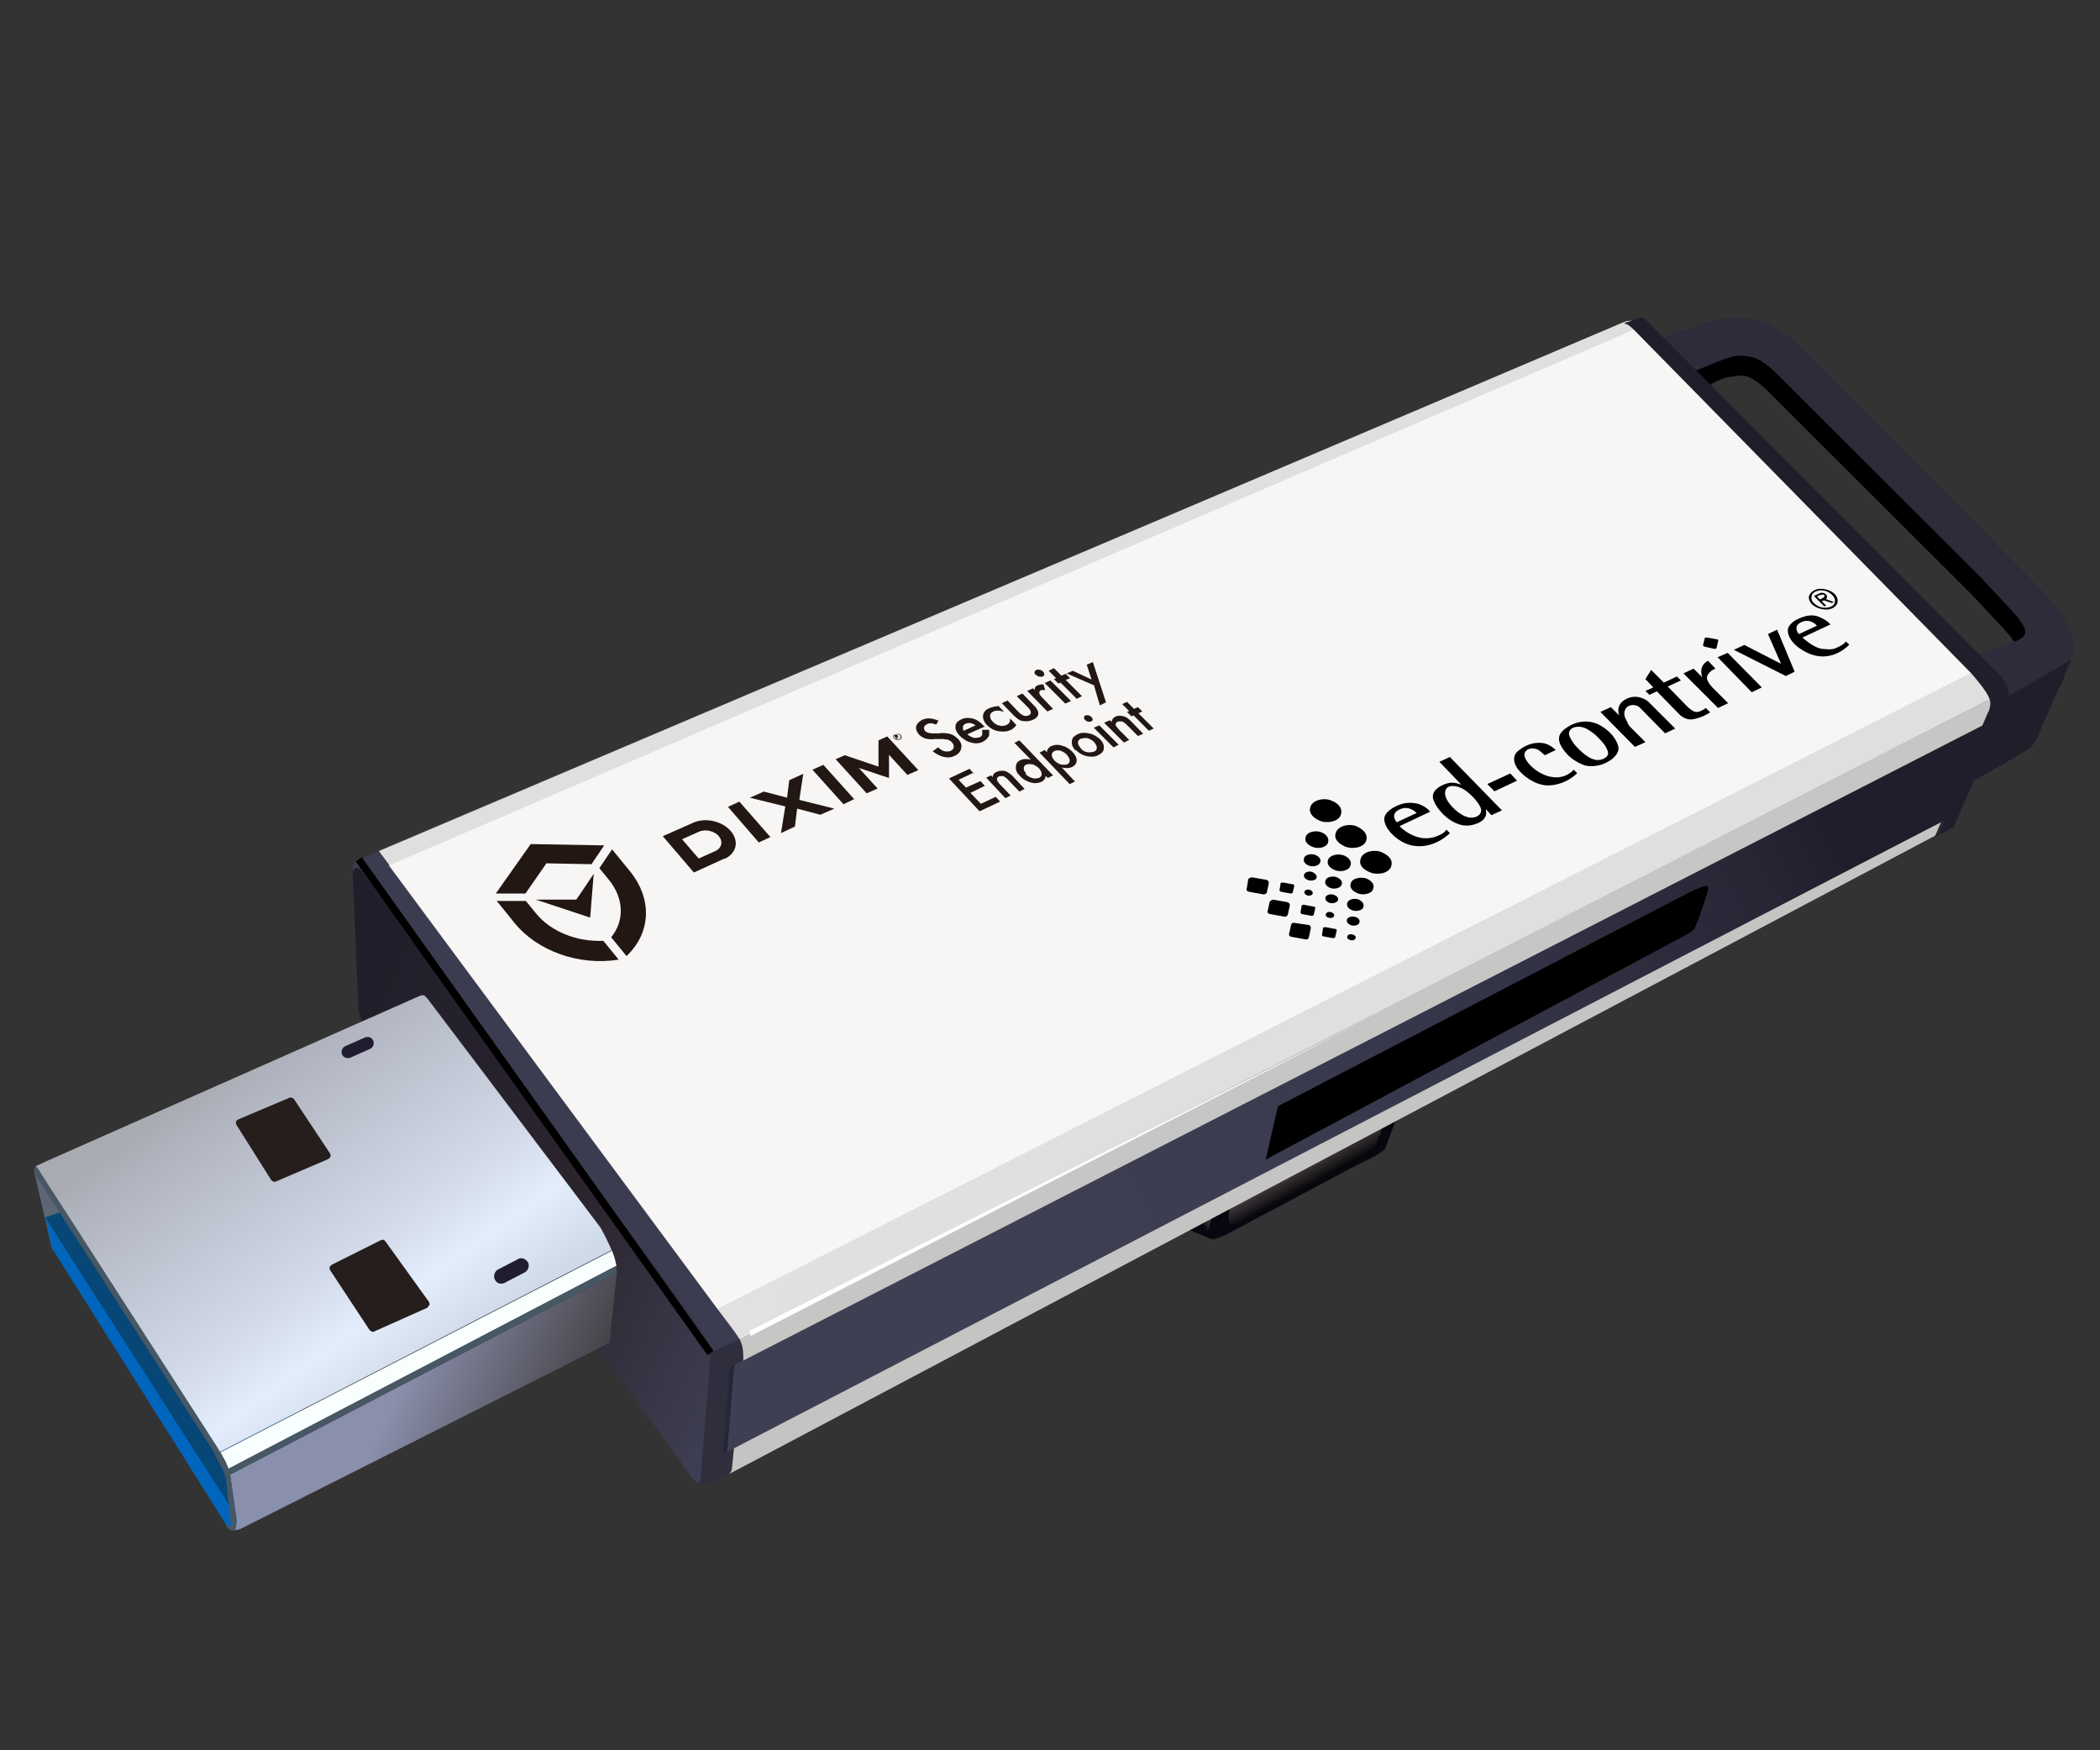 <?xml version="1.0" encoding="UTF-8"?>
<svg id="_レイヤー_1" data-name="レイヤー_1" xmlns="http://www.w3.org/2000/svg" version="1.1" xmlns:xlink="http://www.w3.org/1999/xlink" viewBox="0 0 480 400">
  <rect x="0" y="0" width="480" height="400" fill="#333333" stroke="none"/>
  <!-- Generator: Adobe Illustrator 29.5.1, SVG Export Plug-In . SVG Version: 2.1.0 Build 141)  -->
  <defs>
    <style>
      .st0 {
        fill: #80ffce;
      }

      .st0, .st1 {
        opacity: .5;
      }

      .st0, .st1, .st2, .st3, .st4, .st5, .st6, .st7 {
        isolation: isolate;
      }

      .st8 {
        fill: #f7f6f5;
      }

      .st1, .st9 {
        fill: #ffe1ab;
      }

      .st2 {
        fill: url(#_名称未設定グラデーション_4);
      }

      .st2, .st7 {
        opacity: .2;
      }

      .st10 {
        fill: #1f1e2b;
      }

      .st11 {
        fill: #2f526c;
      }

      .st12 {
        fill: #a5efd3;
      }

      .st13 {
        fill: url(#_名称未設定グラデーション_5);
      }

      .st3 {
        fill: #4f4f4f;
      }

      .st3, .st6 {
        opacity: .3;
      }

      .st4 {
        fill: #f5feff;
      }

      .st4, .st5 {
        opacity: .3;
      }

      .st14 {
        fill: #eff4f4;
      }

      .st15 {
        fill: url(#_名称未設定グラデーション_6);
      }

      .st16 {
        stroke: #000;
        stroke-miterlimit: 10;
        stroke-width: 1.7px;
      }

      .st16, .st17 {
        fill: #fff;
      }

      .st18 {
        fill: #475763;
      }

      .st19 {
        fill: #d3f4e8;
      }

      .st20 {
        fill: #cff6ff;
      }

      .st21 {
        fill: url(#_名称未設定グラデーション_2);
      }

      .st22 {
        fill: #1f1d2f;
      }

      .st23 {
        fill: #f9ffff;
      }

      .st24 {
        fill: none;
      }

      .st25 {
        fill: #5e6675;
      }

      .st26 {
        fill: #e3fff0;
      }

      .st27 {
        fill: #e2e2e2;
      }

      .st28 {
        fill: #262638;
      }

      .st29 {
        fill: #a7e1ea;
      }

      .st30 {
        fill: #08060f;
      }

      .st31 {
        fill: url(#_名称未設定グラデーション);
      }

      .st32 {
        fill: #34d6b7;
      }

      .st33 {
        fill: #bcf1f7;
      }

      .st34 {
        fill: #f8fffb;
      }

      .st35 {
        fill: #ebfff8;
      }

      .st36 {
        fill: #064777;
      }

      .st37 {
        fill: url(#_名称未設定グラデーション_8);
      }

      .st38 {
        fill: #95efc6;
      }

      .st39 {
        fill: url(#_名称未設定グラデーション_3);
      }

      .st40 {
        fill: #d3e8f2;
      }

      .st41 {
        fill: #3b3c4f;
      }

      .st42 {
        fill: #ffc550;
      }

      .st43 {
        fill: #96daed;
      }

      .st44 {
        fill: #32d898;
      }

      .st45 {
        fill: #251e1c;
      }

      .st46 {
        fill: #6bdda6;
      }

      .st47 {
        display: none;
      }

      .st5 {
        fill: #375e82;
      }

      .st48 {
        fill: #345184;
      }

      .st6 {
        fill: #545454;
      }

      .st49 {
        fill: url(#_名称未設定グラデーション_7);
      }

      .st50 {
        fill: #0066bd;
      }

      .st51 {
        fill: #9b4a63;
      }

      .st52 {
        opacity: .7;
      }

      .st53 {
        fill: #c1d6cf;
      }

      .st7 {
        fill: #848484;
      }

      .st54 {
        fill: #2c2c3a;
      }

      .st55 {
        fill: #34ced6;
      }

      .st56 {
        fill: #2e2e3d;
      }

      .st57 {
        fill: #221713;
      }
    </style>
    <linearGradient id="_名称未設定グラデーション" data-name="名称未設定グラデーション" x1="396.8" y1="631.7" x2="404.6" y2="637.7" gradientTransform="translate(183.9 -475.3) rotate(23.5)" gradientUnits="userSpaceOnUse">
      <stop offset="0" stop-color="#4f484f"/>
      <stop offset=".3" stop-color="#4c454c"/>
      <stop offset=".5" stop-color="#423c42"/>
      <stop offset=".6" stop-color="#322d32"/>
      <stop offset=".8" stop-color="#1a181a"/>
      <stop offset="1" stop-color="#000"/>
    </linearGradient>
    <linearGradient id="_名称未設定グラデーション_2" data-name="名称未設定グラデーション 2" x1="382.5" y1="649.9" x2="379.8" y2="653.9" gradientTransform="translate(183.9 -475.3) rotate(23.5)" gradientUnits="userSpaceOnUse">
      <stop offset="0" stop-color="#4f484f"/>
      <stop offset=".2" stop-color="#4a434a"/>
      <stop offset=".4" stop-color="#3c363c"/>
      <stop offset=".7" stop-color="#242024"/>
      <stop offset=".9" stop-color="#020202"/>
      <stop offset="1" stop-color="#000"/>
    </linearGradient>
    <linearGradient id="_名称未設定グラデーション_3" data-name="名称未設定グラデーション 3" x1="378.4" y1="648.9" x2="405" y2="616.3" gradientTransform="translate(183.9 -475.3) rotate(23.5)" gradientUnits="userSpaceOnUse">
      <stop offset="0" stop-color="#566571"/>
      <stop offset="1" stop-color="#000"/>
    </linearGradient>
    <linearGradient id="_名称未設定グラデーション_4" data-name="名称未設定グラデーション 4" x1="289.4" y1="596.2" x2="503.3" y2="596.2" gradientTransform="translate(183.9 -475.3) rotate(23.5)" gradientUnits="userSpaceOnUse">
      <stop offset="0" stop-color="#8c8c8c"/>
      <stop offset="0" stop-color="#8b8b8b"/>
      <stop offset=".3" stop-color="#848484"/>
      <stop offset="1" stop-color="#828282"/>
    </linearGradient>
    <linearGradient id="_名称未設定グラデーション_5" data-name="名称未設定グラデーション 5" x1="174.4" y1="707.3" x2="302.8" y2="707.3" gradientTransform="translate(183.9 -475.3) rotate(23.5)" gradientUnits="userSpaceOnUse">
      <stop offset="0" stop-color="#1f1e2b"/>
      <stop offset=".6" stop-color="#2b242d"/>
      <stop offset="1" stop-color="#3f3f54"/>
    </linearGradient>
    <linearGradient id="_名称未設定グラデーション_6" data-name="名称未設定グラデーション 6" x1="347.7" y1="680.5" x2="484.5" y2="519.1" gradientTransform="translate(183.9 -475.3) rotate(23.5)" gradientUnits="userSpaceOnUse">
      <stop offset="0" stop-color="#3f3f54"/>
      <stop offset=".3" stop-color="#3c3c51"/>
      <stop offset=".6" stop-color="#343447"/>
      <stop offset=".9" stop-color="#272635"/>
      <stop offset="1" stop-color="#1f1e2b"/>
    </linearGradient>
    <linearGradient id="_名称未設定グラデーション_7" data-name="名称未設定グラデーション 7" x1="203.8" y1="764.1" x2="271.3" y2="764.1" gradientTransform="translate(183.9 -475.3) rotate(23.5)" gradientUnits="userSpaceOnUse">
      <stop offset="0" stop-color="#8a8fab"/>
      <stop offset=".4" stop-color="#8a8fab"/>
      <stop offset="1" stop-color="#454247"/>
    </linearGradient>
    <linearGradient id="_名称未設定グラデーション_8" data-name="名称未設定グラデーション 8" x1="164.5" y1="713.9" x2="235.4" y2="756.2" gradientTransform="translate(183.9 -475.3) rotate(23.5)" gradientUnits="userSpaceOnUse">
      <stop offset="0" stop-color="#a8abb1"/>
      <stop offset=".1" stop-color="#b0b4bf"/>
      <stop offset=".6" stop-color="#d1d8e7"/>
      <stop offset=".8" stop-color="#e3edfc"/>
      <stop offset="1" stop-color="#cfdae9"/>
    </linearGradient>
  </defs>
  <g class="st47">
    <g>
      <path class="st32" d="M56.2,241c0,2.1-1.7,4-4,4s-4-1.7-4-4,1.7-4,4-4,4,1.7,4,4Z"/>
      <path class="st42" d="M31.3,239.9c-5.6,0-10.2-4.6-10.2-10s4.6-10,10.2-10,10,4.6,10,10c.2,5.6-4.5,10-10,10ZM31.3,225.1c-2.7,0-4.8,2.1-4.8,4.8s2.1,4.8,4.8,4.8,4.8-2.1,4.8-4.8-2.1-4.8-4.8-4.8Z"/>
      <path class="st32" d="M321.2,42.8h-3.5v3.5c0,1.5-1.2,2.7-2.7,2.7s-2.7-1.2-2.7-2.7v-3.5h-3.5c-1.5,0-2.7-1.2-2.7-2.7s1.2-2.7,2.7-2.7h3.5v-3.4c0-1.5,1.2-2.7,2.7-2.7s2.7,1.2,2.7,2.7v3.5h3.5c1.5,0,2.7,1.2,2.7,2.7.2,1.2-1.2,2.6-2.7,2.6Z"/>
      <path class="st48" d="M348.4,25.1c0,2.1-1.7,4-4,4s-4-1.7-4-4,1.7-4,4-4,4,1.7,4,4Z"/>
    </g>
    <g>
      <path class="st48" d="M142.7,114.5c-11.9-30.1-5.8-65.6,18.6-89.9,11.7-11.7,26.1-19.2,41.2-22.5l8.8,40.7c-18.8,4-33,20.9-33,41s1,10.7,3.1,15.5l-38.7,15.2Z"/>
      <path class="st17" d="M161.3,142.7l-1.9-1.9,30.3-28.4c7.7,8.2,18.6,13.2,30.7,13.2,23.2,0,41.8-18.8,41.8-41.8s-9.6-30.7-23.4-37.6l18.4-37.4c8.1,3.8,15.5,9.2,22.1,15.9,32.6,32.6,32.6,85.5,0,118.1-32.5,32.5-85.4,32.5-118-.1Z"/>
      <path class="st32" d="M220.4,41.6c-3.1,0-6.1.4-9,1L202.6,1.9c18.2-4,37.6-1.7,54.8,6.7l-18.4,37.4c-5.6-2.7-11.9-4.4-18.6-4.4Z"/>
      <path class="st33" d="M159.4,140.8c-7.3-7.9-12.8-16.7-16.7-26.1l38.7-15.3c1.9,5,4.8,9.4,8.2,13l-30.2,28.4Z"/>
    </g>
    <g>
      <g>
        <path class="st55" d="M410.8,65v279.8c0,4.8-3.8,8.6-8.6,8.6h-179c-4.8,0-8.6-3.8-8.6-8.6V65c0-4.8,3.8-8.6,8.6-8.6h178.9c4.8,0,8.7,3.8,8.7,8.6Z"/>
        <path class="st27" d="M195,361.3h235.5c2.1,0,4-1.7,4-4h0c0-2.1-1.7-4-4-4h-235.5c-2.1,0-4,1.7-4,4h0c0,2.2,1.7,4,4,4Z"/>
        <path class="st55" d="M410.8,65v20.9h-196v-20.9c0-4.8,3.8-8.6,8.6-8.6h178.9c4.6,0,8.5,3.8,8.5,8.6Z"/>
        <path class="st26" d="M312.8,345.9h0c-4.4,0-8.1-3.6-8.1-8.1h0c0-4.4,3.6-8.1,8.1-8.1h0c4.4,0,8.1,3.6,8.1,8.1h0c-.1,4.5-3.7,8.1-8.1,8.1Z"/>
        <path class="st26" d="M237.4,74.2h0c-1.7,0-3.3-1.5-3.3-3.3h0c0-1.7,1.5-3.3,3.3-3.3h0c1.7,0,3.3,1.5,3.3,3.3h0c0,1.8-1.6,3.3-3.3,3.3Z"/>
        <path class="st26" d="M247.8,74.2h0c-1.7,0-3.3-1.5-3.3-3.3h0c0-1.7,1.5-3.3,3.3-3.3h0c1.7,0,3.3,1.5,3.3,3.3h0c-.1,1.8-1.6,3.3-3.3,3.3Z"/>
        <rect class="st20" x="217.9" y="85.9" width="189.8" height="235.5"/>
      </g>
      <g>
        <g>
          <rect class="st29" x="188.9" y="136.9" width="62.9" height="27.8"/>
          <rect class="st29" x="227.3" y="207.9" width="62.9" height="27.8"/>
          <rect class="st29" x="208.1" y="172.4" width="62.9" height="27.8"/>
        </g>
        <g>
          <rect class="st35" x="227.3" y="95.7" width="169.5" height="31.6"/>
          <rect class="st40" x="369.2" y="100.3" width="22.6" height="22.6"/>
          <rect class="st12" x="238.2" y="101.6" width="48.7" height="4.4"/>
          <rect class="st12" x="238.2" y="109.3" width="48.7" height="4.4"/>
          <rect class="st12" x="238.2" y="117.2" width="32.8" height="4.4"/>
        </g>
        <g>
          <rect class="st0" x="290.2" y="231.3" width="138.6" height="65"/>
          <rect class="st26" x="304" y="253.7" width="54.5" height="5.6"/>
          <rect class="st26" x="304" y="263.5" width="41.4" height="5.6"/>
          <rect class="st26" x="304" y="273.3" width="28" height="5.6"/>
          <rect class="st26" x="335.4" y="273.3" width="16.7" height="5.6"/>
          <rect class="st26" x="304" y="283" width="37.8" height="5.6"/>
        </g>
        <g>
          <rect class="st38" x="227.3" y="246.2" width="50" height="50"/>
          <g>
            <circle class="st46" cx="252.4" cy="271.3" r="15.7"/>
            <path class="st14" d="M264.3,271.3c0,4-1.9,7.5-4.8,9.6-1,.6-1.9,1.2-2.9,1.5-.4.2-1,.4-1.3.4s-.6.2-1,.2c-.6.2-1.2.2-1.9.2-1.2,0-2.5-.2-3.5-.6-4.8-1.5-8.4-5.9-8.4-11.3s.4-3.6,1.2-5.2c1-1.9,2.3-3.6,4-4.8.4-.2.8-.6,1.3-.8,1-.6,1.9-.8,3.1-1,.8-.2,1.5-.2,2.1-.2,5,0,9.4,3.1,11.1,7.7.6,1.5,1,2.8,1,4.3Z"/>
            <path class="st53" d="M252.4,272.7c-.8,0-1.3-.6-1.3-1.3v-7.7c0-.8.6-1.3,1.3-1.3s1.3.6,1.3,1.3v7.7c0,.7-.6,1.3-1.3,1.3Z"/>
            <path class="st53" d="M252.4,272.7c-.4,0-1-.2-1.2-.6-.4-.6-.2-1.5.4-1.9l4-2.5c.6-.4,1.5-.2,1.9.4.4.6.2,1.5-.4,1.9l-4,2.5c-.3.2-.5.2-.7.2Z"/>
          </g>
        </g>
        <g>
          <rect class="st43" x="297.8" y="136.9" width="98.9" height="98.9"/>
          <path class="st34" d="M347.3,190.8h0c-6.9,0-12.7-5.6-12.7-12.7v-7.5c0-6.9,5.6-12.7,12.7-12.7h0c6.9,0,12.7,5.6,12.7,12.7v7.5c-.1,6.9-5.6,12.7-12.7,12.7Z"/>
          <path class="st34" d="M347.3,184.3c-11.9,0-22.1,6.9-26.8,17.1-2.9,5.9,1.5,12.7,8.1,12.7h37.8c6.5,0,10.7-6.7,8.1-12.7-5-10.2-15.3-17.1-27.2-17.1Z"/>
        </g>
        <rect class="st9" x="227.3" y="299.5" width="169.5" height="8.1"/>
      </g>
      <g>
        <path class="st55" d="M409.4,133.7h0v-29.5h0c2.1,0,3.8,1.7,3.8,3.8v21.9c.1,2-1.7,3.8-3.8,3.8Z"/>
        <path class="st55" d="M409.4,166.4h0v-29.5h0c2.1,0,3.8,1.7,3.8,3.8v22.1c.1,2.1-1.7,3.6-3.8,3.6Z"/>
      </g>
      <g>
        <polygon class="st4" points="327.9 85.9 217.9 196 217.9 136.7 268.7 85.9 327.9 85.9"/>
        <polygon class="st4" points="369.2 85.9 217.9 237.2 217.9 207.7 339.6 85.9 369.2 85.9"/>
      </g>
    </g>
    <path class="st5" d="M257.2,255.4v25.3c0,1.2-.8,1.9-1.7,2.3v70.2h-32.2c-4.8,0-8.6-3.8-8.6-8.6v-141.1h34.7c3.3,0,5.9,2.7,5.9,5.9v43.5c1.1.4,1.9,1.4,1.9,2.5Z"/>
    <g>
      <g>
        <path class="st44" d="M232.6,192v194.2c0,3.3-2.7,5.9-5.9,5.9h-101.8c-3.3,0-5.9-2.7-5.9-5.9v-194.2c0-3.3,2.7-5.9,5.9-5.9h102c3-.1,5.7,2.6,5.7,5.9Z"/>
        <path class="st44" d="M232.6,192v14.4h-113.7v-14.4c0-3.3,2.7-5.9,5.9-5.9h102c3.1-.1,5.8,2.6,5.8,5.9Z"/>
        <path class="st26" d="M175.7,387h0c-3.1,0-5.6-2.5-5.6-5.6h0c0-3.1,2.5-5.6,5.6-5.6h0c3.1,0,5.6,2.5,5.6,5.6h0c-.1,3.1-2.6,5.6-5.6,5.6Z"/>
        <path class="st26" d="M155.2,198.3h0c-1.3,0-2.3-1-2.3-2.3h0c0-1.3,1-2.3,2.3-2.3h0c1.3,0,2.3,1,2.3,2.3h0c0,1.1-1.2,2.3-2.3,2.3Z"/>
        <path class="st26" d="M187.2,196.7h-22.6c-.4,0-.8-.4-.8-.8s.4-.8.8-.8h22.6c.4,0,.8.4.8.8-.1.5-.4.8-.8.8Z"/>
        <rect class="st20" x="121" y="206.3" width="109.5" height="163.6"/>
      </g>
      <g>
        <rect class="st35" x="129.8" y="293.2" width="19.9" height="6.3"/>
        <rect class="st35" x="180.5" y="293.2" width="19.9" height="6.3"/>
        <rect class="st35" x="155.2" y="293.2" width="19.9" height="6.3"/>
      </g>
      <g>
        <g>
          <rect class="st35" x="141.7" y="304.7" width="80.2" height="22.1"/>
          <rect class="st19" x="202.7" y="307.8" width="15.7" height="15.7"/>
          <rect class="st12" x="137.5" y="308.7" width="33.9" height="3.1"/>
          <rect class="st12" x="137.5" y="314.1" width="33.9" height="3.1"/>
          <rect class="st12" x="137.5" y="319.5" width="22.8" height="3.1"/>
        </g>
        <g>
          <rect class="st35" x="129.8" y="332.1" width="58.7" height="27.4"/>
          <rect class="st9" x="137.5" y="336.3" width="29.9" height="3.1"/>
          <rect class="st9" x="137.5" y="341.7" width="22.8" height="3.1"/>
          <rect class="st9" x="137.5" y="347.1" width="15.3" height="3.1"/>
          <rect class="st12" x="154.8" y="347.1" width="9.2" height="3.1"/>
          <rect class="st9" x="137.5" y="352.4" width="20.7" height="3.1"/>
        </g>
        <g>
          <rect class="st1" x="114.3" y="216.5" width="86.3" height="70.4"/>
          <g>
            <circle class="st42" cx="165.1" cy="252" r="22.1"/>
            <path class="st14" d="M182,252c0,5.6-2.7,10.4-6.9,13.4-1.2,1-2.7,1.7-4,2.1-.6.2-1.3.4-1.9.6-.4.2-.8.2-1.3.2-.8.2-1.7.2-2.7.2-1.7,0-3.5-.2-5-.8-6.9-2.1-11.7-8.4-11.7-15.9s.6-5.2,1.7-7.3c1.3-2.7,3.3-5,5.8-6.7.6-.4,1.2-.8,1.7-1.2,1.3-.8,2.9-1.2,4.4-1.5,1-.2,2.1-.2,3.1-.2,7.1,0,13.2,4.4,15.5,10.7.7,2.2,1.3,4.3,1.3,6.4Z"/>
            <path class="st53" d="M165.1,253.9c-1.2,0-1.9-1-1.9-1.9v-10.7c0-1.2,1-1.9,1.9-1.9s1.9,1,1.9,1.9v10.7c0,1.1-.7,1.9-1.9,1.9Z"/>
            <path class="st53" d="M165.1,253.9c-.6,0-1.3-.4-1.7-1-.6-1-.4-2.1.6-2.7l5.6-3.5c1-.6,2.1-.4,2.7.6.6,1,.4,2.1-.6,2.7l-5.6,3.5c-.2.4-.6.4-1,.4Z"/>
          </g>
          <polygon class="st4" points="197.3 206.3 121 282.8 121 241.8 156.3 206.3 197.3 206.3"/>
          <polygon class="st4" points="226.1 206.3 121 311.4 121 290.9 205.4 206.3 226.1 206.3"/>
        </g>
        <g class="st52">
          <rect class="st38" x="194.5" y="332.1" width="42.4" height="42.4"/>
          <path class="st34" d="M215.6,355.3h0c-3.1,0-5.4-2.5-5.4-5.4v-3.3c0-3.1,2.5-5.4,5.4-5.4h0c3.1,0,5.4,2.5,5.4,5.4v3.3c-.1,2.9-2.4,5.4-5.4,5.4Z"/>
          <path class="st34" d="M215.6,352.4c-5.2,0-9.4,3.1-11.5,7.3-1.2,2.5.6,5.4,3.5,5.4h16.1c2.9,0,4.6-2.9,3.5-5.4-2.1-4.2-6.5-7.3-11.6-7.3Z"/>
        </g>
        <rect class="st38" x="208.1" y="216.5" width="12.7" height="83"/>
      </g>
      <path class="st44" d="M231.9,265.6h0v-30.3h0c1.3,0,2.5,1.2,2.5,2.5v25.3c0,1.3-1.2,2.5-2.5,2.5Z"/>
    </g>
    <path class="st5" d="M155.5,186l-10.4,30.7-24,70.4-2.3,6.9v-6.9h-4.6v-70.6h4.6v-24.7c0-3.3,2.7-5.9,5.9-5.9h30.8Z"/>
    <path class="st27" d="M62.2,400h186.6c2.1,0,4-1.7,4-4h0c0-2.1-1.7-4-4-4H62.2c-2.1,0-4,1.7-4,4h0c-.1,2.3,1.7,4,4,4Z"/>
  </g>
  <g id="_レイヤー_8" data-name="レイヤー_8">
    <g>
      <g>
        <path d="M434.9,159.2l19.9-7.1s4.4-1.3,5.4-2c1.3-.9,1.7-2.1-2.1-6.3-1.3-1.4-7.4-7.9-7.4-7.9l-47-46.9s-1.9-1.8-3.7-2.7c-1.8-.9-4.1-.2-4.1-.2-2.8,0-7.2,3.2-7.2,3.2l-7.3-8.2,6.4-3s4.3-1.8,10.4-.9c6,.9,11.1,5.8,11.1,5.8l55.2,55.8s4.6,4.3,6.8,9.4c2.1,5.1-.6,9.5-1.9,10.3-6.1,3.7-16.4,8.7-16.4,8.7l-18.1-8Z"/>
        <path class="st54" d="M436.7,155l19.9-7.1s4.4-1.3,5.4-2c1.3-.9,1.7-2.1-2.1-6.3-1.3-1.4-7.4-7.9-7.4-7.9l-47-46.9s-1.9-1.8-3.7-2.7c-1.8-.9-4.7-.8-4.7-.8-2.8,0-20.4,8.4-20.4,8.4l-5.5-9.5,18.4-6.4s4.3-1.8,10.4-.9c6,.9,11.1,5.8,11.1,5.8l55.2,55.8s4.6,4.3,6.8,9.4c2.1,5.1-.6,9.5-1.9,10.3-6.1,3.7-16.4,8.7-16.4,8.7l-18.1-7.9Z"/>
      </g>
      <g>
        <path class="st30" d="M314.1,264.3c.4-.3,2.2-1.2,2.5-1.8l3.5-9.4c.3-1.3-.1-1.7-.5-2.7l-4.9-8.2c-1.4-1.3-2-1-3.2-.4l-42.2,21.9c-2.2,1.7-2.8,1.9-3.5,6.2l.6,7.5c.2,1.5,1.8,2.3,3.2,2.8l7.4,3c1.1,0,2-.6,3-.9l29.1-15.5,5-2.5Z"/>
        <path class="st31" d="M283.2,279.5c-1.9.6-2.1.3-2.4-1.3l.4-3.7c.1-.7.3-1.6,1.4-2.1l32.6-16c1.4-.6,1.1.3.9,1.1l-1.4,3.6c-.8,2-1.9,2.5-4.5,3.9-2.1,1.3-27,14.5-27,14.5Z"/>
        <path class="st21" d="M276,281.5s1.9-5,.9-6.8c-1-1.7-9.3-5.3-9.3-5.3"/>
        <path class="st39" d="M270.2,266.1s6.3,5.5,9.2,5.2,35.4-17.2,35.4-17.2l-44.6,12Z"/>
      </g>
      <g>
        <path class="st8" d="M454.7,164.1s1.4-3.3,1.9-4.5c.1-.3.2-.6.2-.9,0-.8-.5-1.4-.5-1.4,0,0-2-3.6-2.4-4.4-.1-.2-.3-.4-.5-.7h0c-.4-.4-.7-.8-.7-.8l-74.5-74.4s-1.6-1.5-2.9-2.6h0c-.4-.4-.9-.6-1.2-.8-1.2-.7-2.9,0-2.9,0l-108.2,46-176.4,74.9,2.4,3.2-1.7.7,74.9,101.6h0l3.4,5.3s.7,1.2,1,1.7h0c.3.5.3.9.3.9,0,0,1.5,4.6,1.8,4.8.3.2.9-.1.9-.1l283.6-146.2c.7-.4,1.5-2.4,1.5-2.4Z"/>
        <polygon class="st8" points="168.7 329 167.3 329.7 166.7 336.8 167.5 336.4 173.2 333.4 443.2 190.5 444.6 187.4 171.6 327.5 168.7 329"/>
      </g>
      <g>
        <g>
          <path d="M285.3,201l-.3,1.9c-.2.5,0,.8.5.9l3.3.6c.3,0,.7-.1.8-.6l.4-1.9c.1-.5-.3-.7-.4-.8l-3.4-.6c-.3,0-.8.2-.9.5Z"/>
          <path d="M290.2,206.1l-.4,1.9c-.2.5,0,.8.5.9l3.4.6c.3,0,.6-.2.7-.6l.4-1.9c.1-.5-.3-.7-.4-.8l-3.4-.6c-.2,0-.6.2-.8.5Z"/>
          <path d="M292.7,202l-.2,1.2c-.1.3,0,.5.3.6l2.2.4c.2,0,.5-.1.5-.3l.3-1.3c.1-.3,0-.5-.3-.5l-2.1-.4c-.5,0-.8,0-.7.3Z"/>
          <path d="M297.5,207.1l-.2,1.2c-.1.3,0,.5.3.6l2.2.4c.2,0,.5-.1.5-.3l.3-1.3c.1-.3,0-.5-.3-.5l-2.1-.4c-.4-.1-.7,0-.7.3Z"/>
          <path d="M302.4,212.2l-.2,1.2c-.1.3,0,.5.3.6l2.2.4c.2,0,.5-.1.5-.3l.3-1.3c.1-.3,0-.5-.3-.5l-2.1-.4c-.5,0-.7,0-.7.3Z"/>
          <path d="M295.1,211.4l-.4,1.8c-.2.5,0,.8.5.9l3.3.6c.3,0,.6-.1.7-.6l.4-1.9c.1-.5-.2-.7-.4-.8l-3.4-.5c-.2,0-.6,0-.7.5Z"/>
          <path d="M306.4,186.4c-.6,1.4-3.2,1.9-4.9,1.1-1.7-.8-2.5-2-1.9-3.3.6-1.4,3.1-2,4.8-1.2,1.8.7,2.6,2,2,3.4Z"/>
          <path d="M312.2,192.3c-.6,1.4-3.1,1.9-4.9,1.1-1.7-.8-2.5-1.9-1.9-3.3.6-1.4,3.1-2,4.8-1.2,1.7.8,2.6,2,2,3.4Z"/>
          <path d="M317.9,198.2c-.6,1.4-3.1,1.9-4.9,1.1s-2.5-1.9-1.9-3.3c.6-1.4,3.1-2,4.8-1.2,1.8.8,2.6,2,2,3.4Z"/>
          <path d="M303.5,192.7c-.4,1-2.3,1.4-3.6.8s-1.8-1.4-1.4-2.4,2.2-1.4,3.5-.9c1.3.5,1.9,1.5,1.5,2.5Z"/>
          <path d="M308.6,198c-.4,1-2.3,1.4-3.6.8-1.3-.6-1.8-1.4-1.4-2.4s2.3-1.4,3.6-.9c1.3.6,1.9,1.5,1.4,2.5Z"/>
          <path d="M313.8,203.3c-.4,1-2.3,1.4-3.6.8-1.3-.6-1.8-1.4-1.4-2.4s2.3-1.4,3.6-.9c1.3.6,1.9,1.5,1.4,2.5Z"/>
          <path d="M301.7,197.2c-.3.7-1.7,1-2.6.6s-1.3-1-1-1.8c.3-.7,1.6-1,2.6-.6.9.4,1.4,1.1,1,1.8Z"/>
          <path d="M306.6,202.3c-.3.7-1.7,1-2.6.6s-1.3-1-1-1.8c.3-.7,1.7-1,2.6-.6s1.4,1.1,1,1.8Z"/>
          <path d="M311.6,207.4c-.3.7-1.7,1-2.6.6s-1.3-1-1-1.8c.3-.7,1.7-1,2.6-.6.8.4,1.3,1,1,1.8Z"/>
          <path d="M300.9,200.7c-.2.5-1.3.7-2,.4s-1-.8-.8-1.3,1.2-.8,1.9-.5c.8.4,1.1.9.9,1.4Z"/>
          <path d="M305.8,205.8c-.2.5-1.3.8-2,.5s-1-.8-.8-1.3,1.2-.8,1.9-.5c.8.3,1.1.8.9,1.3Z"/>
          <path d="M310.7,210.9c-.2.6-1.3.8-2,.5s-1-.8-.8-1.3c.2-.6,1.3-.8,2-.5.7.2,1,.7.8,1.3Z"/>
          <path d="M300,204.3c-.2.4-.9.5-1.3.3s-.7-.5-.5-.9.8-.5,1.3-.3c.4.2.7.5.5.9Z"/>
          <path d="M304.9,209.4c-.2.4-.8.5-1.3.3s-.7-.5-.5-.9.8-.5,1.3-.3c.4.2.7.5.5.9Z"/>
          <path d="M309.8,214.5c-.2.4-.8.5-1.3.3s-.7-.5-.5-.9.8-.5,1.3-.3.7.5.5.9Z"/>
        </g>
        <g>
          <path d="M415.3,136.3"/>
          <g>
            <path d="M419.2,135.6c-1.2-1-3.2-1.3-4.3-.8-1.1.5-2.1,1.6-.9,3.1,1.1,1.3,3.5,1.7,4.6,1.2,1.8-.7,1.8-2.4.6-3.5ZM418,138.8c-1.8.4-3-.5-3.7-1.3-.3-.4-.7-1.8.9-2.4,1.7-.6,3.1.3,3.8,1.1.6.7.8,2.2-1,2.6Z"/>
            <path d="M418.7,137.8l.5-.2-1.9-.7h.1c.4-.4.2-.9-.2-1.2-.3-.2-.9-.4-1.5,0l-1.1.5,2.4,2.4.4-.2-1-1,.5-.2,1.8.6ZM416.7,136.7h-.2c0,.1-.5.3-.5.3l-.7-.7.6-.3h.2c.5-.3.8,0,.9,0s.1.4-.3.6Z"/>
          </g>
          <g>
            <path d="M421.9,146.6s-.3.6-1.6,1.2c-1.2.6-1.6.7-3.7.5s-4.6-2.6-4.6-2.6l6.4-3c-.9-1-1.9-1.4-2.8-1.8-1.1-.4-2.4-.3-3.5.1-1.7.6-2.5,1.2-3.1,2-.9,1.2-.1,3.6,2.7,5.4,6.4,4.2,11-1.1,11-1.1l-.8-.7ZM411.9,142.1c2.1-.8,3.4.9,3.4.9l-4.1,1.9c0,.1-1.7-1.8.7-2.8Z"/>
            <path d="M330.6,189.6s-.3.7-1.7,1.3c-1.3.6-2.5.8-4,.6-3-.5-5-2.7-5-2.7l7-3.3c-.9-1.1-2.2-1.7-3.2-1.9-1.2-.2-2.3-.2-3.5.2-1.8.6-2.9,1.5-3.4,2.2-1.7,2.3,2.5,6.8,6.4,7.3,4.8.7,8.2-2.9,8.2-2.9l-.8-.8ZM320.1,184.9c2.1-.9,3.7.9,3.7.9l-4.5,2.1c0,.1-1.9-1.9.8-3Z"/>
            <path d="M389.6,146.1l-.3,1.2c-.1.3,0,.4.4.5l2.2.5c.2,0,.5-.1.5-.4l.3-1.3c.1-.3,0-.5-.3-.5l-2.2-.4c-.4,0-.6,0-.6.4Z"/>
            <polyline points="340 179.2 345.2 176.8 346.7 178.4 341.6 180.8 340 179.2"/>
            <polyline points="345.2 176.8 340 179.2 341.6 180.8 346.7 178.4 345.2 176.8"/>
            <line class="st24" x1="359.7" y1="175.9" x2="360.5" y2="176.7"/>
            <line class="st24" x1="355.6" y1="171.4" x2="353" y2="172.6"/>
            <path d="M360.5,176.7l-.8-.8s-2.1,2.7-6.1,1.4c-3.1-1-5.6-3.9-5.1-5.2.3-.9,1.5-1.4,3-.8.4.2,1.6,1.3,1.6,1.3l2.5-1.2s-1-1-2.2-1.4c-1.1-.4-3.8-.6-6.5,1.7-1.5,1.3-.7,3.4.5,4.6.8.9,3.4,3.2,6.5,3.2,4.1-.1,6.6-2.8,6.6-2.8Z"/>
            <path d="M369.9,171.5c.3-1.1-.9-3.9-4.1-5.7-3-1.7-5.8-.6-6.9,0s-2.3,1.5-2.5,2.5.1,2,1.4,3.6c1.4,1.8,3.6,2.7,4.1,2.9s2,.6,4.3-.1c2.2-.8,3.4-2.1,3.7-3.2ZM367,173.1c-.5.4-1.1.6-1.9.6-1.8-.1-3.6-1.8-4.9-3.2-.3-.3-1.2-1.5-1.5-2.4-.3-.8.2-1.9,1.8-2,1.6-.2,3,1,3.6,1.4s2.7,2.4,3.2,3.7c.5,1,.2,1.6-.3,1.9Z"/>
            <path d="M372.2,165.6c.2.3.4.5.6.7l3.3,3.3-2.4,1.1-7.9-8,2.4-1.1,1.9,1.9s-1-2.4,1.5-3.7c2.4-1.3,4.5,0,5.1.5l6.2,6.2-2.3,1.1-5.6-5.7c-.7-.9-2.2-1-3-.4-.6.5-1.2,1.6-.2,3.2.8,1.7.4.9.4.9Z"/>
            <path d="M389.9,161.8l1,1s-1.9,1.3-4.1,1.6c-1.7.2-2.9-1.1-2.9-1.1l-5.2-5.3-1.7.8-.9-.9,1.8-.8-1.8-1.9,1.3-2.1,2.9,2.9,3-1.4.9.9-3,1.4,4.5,4.6s1.1,1.1,1.9,1.2c.7.1,1.7-.4,2.3-.9Z"/>
            <polyline points="394.9 149.2 392.6 150.2 400.4 158.2 402.7 157.1 394.9 149.2"/>
            <polyline points="406.2 143.9 404.1 144.9 407.1 151.7 407.1 151.7 398.7 147.4 396.3 148.5 408.2 154.5 410.2 153.5 406.2 143.9"/>
            <path d="M390.4,155.7c.1.2.2.4.4.7.2.2.4.5.6.7l3.6,3.6-2.3,1.1-7.9-7.9,2.3-1.1,2,2h0s-1.1-2.5,1.3-3.8l1.7,1.8c-.3.1-.5.3-.8.4-.3.3-1.7,1.2-.9,2.5Z"/>
            <path d="M340.9,186.3l2.4-1.1-11.9-12.2-2.4,1.1,5,5.2h-.1s-1.6-.7-3-.3c-1.2.3-3.3,1.3-3.4,2.9-.2,1.9,4.1,7.5,8.7,6.7,2.6-.5,3.9-1.8,3.4-3.6h.1l1.2,1.3ZM335,186.6c-2.1-.8-4.7-3.5-4.7-5.3s1.7-2,3.5-1.3,4.3,3.4,4.7,4.8c.4,1.4-1.4,2.6-3.5,1.8Z"/>
          </g>
        </g>
      </g>
      <path class="st30" d="M360.2,217.4l-70.9,37.1-.5,10.5,67-36c2.7-1.6,2.1-1.2,3.3-3.6l2.2-5.7c.9-1.7.2-2.6-1.1-2.3Z"/>
      <path class="st7" d="M88.9,197.8l286.3-123.2c-.5-.4-.9-.7-1.2-.9-1.2-.7-2.9,0-2.9,0l-108.1,45.9-176.5,74.8,2.4,3.3Z"/>
      <path class="st2" d="M456.3,157.4s-2-3.6-2.4-4.4c-.1-.2-.3-.5-.5-.7l-291.3,147.8,3.4,5.3s.7,1.2,1,1.7h0c0,.1,290.3-148.3,290.3-148.3,0-.8-.5-1.4-.5-1.4Z"/>
      <path class="st6" d="M454.7,164.1s1.4-3.3,1.9-4.5c.1-.3.2-.6.2-.9l-290.2,148.5c.3.4.3.8.3.8,0,0,1.5,4.6,1.8,4.8.3.2.9-.1.9-.1l283.6-146.2c.7-.4,1.5-2.4,1.5-2.4Z"/>
      <path class="st10" d="M466.1,167.5l7.3-16.7-14.2,8.2c0-1.6-.6-3.3-2.5-5.1l-80.7-81c-.1,0-.3-.3-.5-.3-.2,0-.3,0-.6,0l-3.8,1.3s.5,0,1.1.4,1.4,1.2,1.4,1.2l76.9,78.3.7.8c1.3,1.6,3.4,4,3.7,5.7.1.5,0,1-.1,1.5s-.3.9-.4,1l-7.8,18.2-4.4,10.3,4.3-2.2,4.6-10.6c5.8-3.3,11.1-6.4,12.7-7.4.8-.6,1.7-1.8,2.3-3.5Z"/>
      <path class="st11" d="M164.9,310"/>
      <path class="st13" d="M160.2,337.3l2.1-25.3v-1.1c.3-2.9,0-4-1.7-6.7l-77.1-104.1c-1.2-1.6-2-2.6-2.9-.9h0c0,.5,1.3,30.5,1.3,30.5.2,2.8.3,2.6,1.9,5.2l70,96.7,1.7,2.4c1.9,2.9,2.9,4.4,4.2,4.9.5-.5.5-1.6.5-1.6Z"/>
      <path class="st51" d="M166.7,337.3q.1,0,0,0c0,0-.2,0,0,0Z"/>
      <polygon class="st3" points="171.6 327.5 168.7 329 167.3 329.7 166.7 336.8 167.5 336.4 173.2 333.4 443.2 190.5 444.6 187.4 171.6 327.5"/>
      <path class="st41" d="M165,300.5l-76.1-102.7-2.4-3.2-.4.2-4.1,1.7c-.7.3-1.4.6-1.4,2.7.9-1.7,1.7-.7,2.9.9l77.1,104.2c1.3,2.1,1.7,3.2,1.8,4.9l6.7-3.1c-1.4-2.2-4.1-5.6-4.1-5.6Z"/>
      <path class="st56" d="M167.3,335.5l2.6-25c0-1.3-.1-2.6-.4-3.4-.2-.4-.2-.6-.5-1.1l-6.7,3.2v1.8l-2.1,26.3s0,1.1-.5,1.5c1.2.4,2.6,0,4.9-1l2.3-1.2c.2-.2.4-.7.4-1.1Z"/>
      <polygon class="st17" points="310.4 234.1 171.2 304.2 171.6 305.3 310.4 234.1"/>
      <polygon class="st15" points="454.3 165.2 167.8 312 166.2 331.8 444.6 187.4 454.3 165.2"/>
      <path d="M292.1,252.8l94.3-49c4.6-2.1,4.6-1.9,3.3,1.9l-1.6,4.7c-.9,1.9-.3,1.9-2.8,3.3l-96,51.3,2.8-12.2Z"/>
      <polygon class="st28" points="166.8 312.5 165.3 332.3 166.2 331.8 167.8 312 166.8 312.5"/>
      <g>
        <g>
          <polygon class="st25" points="29.6 292 11.9 285.4 7.8 267.8 33.8 282.3 29.6 292"/>
          <polygon class="st50" points="52.5 349.7 11.9 285.3 10.3 278.2 55 347.7 52.5 349.7"/>
          <polygon class="st36" points="73.6 332.7 33.4 270.3 10.3 278.2 54.4 347.1 73.6 332.7"/>
        </g>
        <path class="st49" d="M139.3,306.9l1.7-16-88.4,46.1,1.4,9.8s.3,1.6-.4,2.9c.6-.1,1.2-.2,1.2-.2l84.5-42.6Z"/>
        <path class="st23" d="M52.2,335.7l88.7-46.4c-.2-1.2-.6-2.4-1-3.5l-89.5,46.1c.8,1.5,1.5,2.7,1.8,3.8Z"/>
        <path class="st18" d="M52.6,337h0l88.4-46.1v-.2c0-.5-.1-.9-.2-1.4l-88.7,46.4c.3.4.4.9.5,1.3Z"/>
        <g>
          <path class="st18" d="M49.5,330.6l-40.5-63c-.3-.5-.6-.8-.8-1.1-.9.7-.2,2,.2,2.5.7,1.1,2.7,4.2,2.7,4.2l37.7,58.5s.2.3.4.7l1.2-.6c-.3-.3-.6-.8-.9-1.2Z"/>
          <path class="st18" d="M54,346.9l-1.4-9.8-1,.6c.4,3.3,1.2,10.9,1.2,10.9,0,0-.8.4-1.3-.3,0,0,.6,1.4,1.4,1.5h.7c.7-1.3.4-2.9.4-2.9Z"/>
          <path class="st18" d="M50.3,331.9l-1.2.6c.7,1.2,1.8,3.1,2,3.8l1.1-.6c-.3-1.1-1-2.3-1.9-3.8Z"/>
          <path class="st18" d="M51.1,336.3l1.1-.6c.2.5.3.9.4,1.3h0c0,.1-1,.7-1,.7l-.5-1.4Z"/>
        </g>
        <path class="st37" d="M137.3,280.6l-39.6-52.4-.2-.2c-.3-.3-.5-.7-1.3-.5,0,0-.4.2-.5.2l-84.7,37.5s-1.5.7-2.6,1.2c-.1,0-.1.1-.2.1.3.3.5.6.8,1.1l40.5,62.9c.3.5.6.9.8,1.3l89.5-46.1c-.8-1.9-1.8-3.8-2.5-5.1Z"/>
        <path class="st45" d="M62.4,270c-.2-.1-.3-.2-.4-.3l-8-12.7c0-.2-.2-.5,0-.7,0-.2.3-.4.5-.5l11.6-4.9c.4-.2.8,0,1.1.3l8.3,12.5c0,.2.2.5,0,.7s-.3.4-.5.5l-11.9,5.1c-.2.1-.5.1-.7,0Z"/>
        <path class="st45" d="M84.9,304.3c0-.1-.3-.2-.4-.3l-9.1-13.8c0-.2-.2-.5,0-.7s.3-.4.5-.5l11.2-5.6c.4-.2.8,0,1,.3l10,13.9c0,.2.2.5,0,.7s-.2.4-.5.6l-12.1,5.4c0,.1-.4.1-.6,0Z"/>
        <path class="st22" d="M85.3,237.8c.3.7,0,1.6-.7,1.9l-4.5,2c-.7.3-1.6,0-1.9-.7h0c-.3-.7,0-1.6.7-1.9l4.5-2c.8-.3,1.6,0,1.9.7h0Z"/>
        <path class="st22" d="M120.7,288.5c.4.8,0,1.8-.6,2.2l-4.8,2.5c-.8.4-1.8.1-2.2-.8h0c-.4-.8,0-1.8.6-2.2l4.8-2.5c.7-.4,1.7,0,2.2.8h0Z"/>
      </g>
      <polyline class="st16" points="82 196.4 122.2 252.8 162.4 309.2"/>
    </g>
  </g>
  <g>
    <path class="st57" d="M113.4,204.1l7.9-11.2,16.8.3-2.9,4.3-10.3-.2-4.8,6.9h-6.7ZM137,198.4l2.2,2.7c3.4,4.2,3.6,9.3.5,13.1l3.5,4.3c5.7-5.4,5.9-13.2.7-19.5l-4-4.9-2.9,4.3ZM137.9,215c-6,.3-12.1-2.1-15.5-6.4l-2.2-2.7h-6.7c0-.1,4,4.9,4,4.9,5.2,6.5,14.8,10,23.9,8.5l-3.5-4.3ZM134.9,209.7l-12.4-4.1h9.2c0,.1,4-5.9,4-5.9,0,0-.8,10-.8,10Z"/>
    <path class="st57" d="M214.6,164.5l-.6,1.1c-.5-.2-.9-.3-1.2-.3s-.6,0-.9.2c-.4.2-.6.4-.7.7,0,.3,0,.6.3.9.4.4,1,.5,1.9.5h1.2c1-.2,1.8,0,2.5.1.7.2,1.3.6,1.8,1.1.7.7,1,1.4.8,2.2-.1.7-.6,1.3-1.4,1.7-.8.4-1.6.5-2.5.3s-1.7-.6-2.6-1.3l1.2-.9c.5.4.9.7,1.2.8.6.2,1.2.2,1.7,0,.4-.2.7-.5.7-.9s-.1-.8-.5-1.1c-.1-.2-.3-.3-.5-.4s-.4-.2-.6-.2-.4,0-.7-.1h-2c-1.7.2-2.9-.2-3.7-1.1-.5-.6-.7-1.2-.6-1.8.2-.6.6-1.1,1.4-1.5,1.1-.5,2.3-.4,3.7.2v-.2Z"/>
    <path class="st57" d="M225.2,166l-4.1,1.8c.4.4.9.6,1.4.8.5.1.9,0,1.4-.1.3-.1.5-.3.6-.6v-1.1h1.6v.9c0,.3,0,.5-.2.7-.1.2-.3.4-.5.6s-.4.3-.7.5c-.8.4-1.8.5-2.7.2-1-.2-1.8-.8-2.6-1.5-.7-.8-1.1-1.5-1-2.2,0-.7.5-1.2,1.3-1.6s1.7-.4,2.6-.2c.9.2,1.7.8,2.5,1.6l.2.3h.2ZM222.9,165.7c-.8-.5-1.5-.6-2.2-.3-.2,0-.3.2-.4.3-.1.1-.2.2-.2.4v.4c0,.1,0,.3.2.5l2.6-1.2h0Z"/>
    <path class="st57" d="M228.1,161.2l1.4,1.5c-.6-.2-1.1-.3-1.4-.3s-.7,0-1,.2c-.5.2-.8.5-.8,1s.2.9.6,1.3c.4.5,1,.8,1.5.9.6.2,1.1.1,1.6-.1.3-.1.5-.3.7-.5.1-.2.2-.6.2-1l1.4,1.5c-.3.5-.7.8-1.2,1.1-.9.4-1.8.5-2.9.3-1.1-.2-1.9-.7-2.6-1.4-.7-.7-1-1.5-.9-2.2.1-.8.6-1.3,1.5-1.7.6-.2,1.2-.4,1.9-.4v-.2Z"/>
    <path class="st57" d="M230.2,160l2.7,2.8c.8.8,1.5,1,2.2.7s.7-.9,0-1.7l-2.7-2.7,1.3-.6,2.7,2.8c.4.4.6.7.8,1.1.1.3.2.6.1.9-.1.5-.5.9-1.2,1.2-.7.3-1.4.4-2.1.3-.5,0-.9-.2-1.2-.4-.3-.2-.7-.5-1.1-.9l-2.7-2.8,1.3-.6h-.1Z"/>
    <path class="st57" d="M234.8,157.9l1.3-.6.4.4c0-.3,0-.6.2-.7.1-.2.3-.3.5-.4.3-.1.8-.2,1.3-.2l.4,1.3h-.9c-.7.3-.6.9.3,1.8l2.4,2.5-1.3.6-4.7-4.8h.1Z"/>
    <path class="st57" d="M236.7,154.2c-.2-.2-.3-.4-.2-.6,0-.2.1-.4.4-.5.2-.1.5-.1.8,0,.3,0,.5.2.7.4.2.2.3.4.3.6s-.1.4-.4.5c-.2.1-.5.1-.8,0-.3,0-.5-.2-.7-.4h-.1ZM240.1,155.5l4.7,4.7-1.3.6-4.7-4.7,1.3-.6Z"/>
    <path class="st57" d="M243.6,155.4l3.7,3.7-1.2.6-3.7-3.7-.5.2-1-1,.5-.2-1.7-1.7,1.2-.6,1.7,1.7,1-.4,1,1-1,.4Z"/>
    <path class="st57" d="M250,156.6l-6.2-2.7,1.4-.6,4.3,2-1.1-3.4,1.4-.6,3,9.2-1.4.7-1.3-4.4v-.2Z"/>
    <path class="st57" d="M204.5,168.1h.3c0-.2.1-.2.2-.2h.1-.4c0,.1-.2-.1-.2-.1v.3ZM205.2,168.8l-.3-.3h.7c0,.1.1,0,.1,0h-.3c0-.2-.1-.2-.2-.2h-.1s.1,0,.1-.2v-.2h-.5l-.4.2.7.8h.2ZM204.3,168.7c.3.4,1,.5,1.4.3s.5-.6.2-1-1-.5-1.4-.3-.5.6-.2,1ZM204.4,168.6c-.3-.3-.2-.7.1-.9.4-.2.9,0,1.2.3s.2.7-.1.9c-.4.2-.9,0-1.2-.3ZM173.5,192.6l-7.1-8.2,2.6-1.2,7.1,8.1-2.6,1.2h0ZM195.3,182.7l-7.1-7.9-2.5,1.1,7.1,7.9,2.5-1.2h0ZM200.8,169.2v6l-7.7-2.6-2.1.9,7.1,7.8,2.5-1.1-4.3-4.7,6.9,2.3v-5.3l4.2,4.6,2.5-1.1-7.1-7.7-2,.9h0ZM183.5,176.9l-3.1,1.4-.5,4-5.3-1.4-3.2,1.4,8.1,2-1,6.1,3.2-1.5.5-4.1,5.3,1.4,3.2-1.4-8-2,.9-6h0ZM165.6,196.2h0l-7,3.2-7.1-8.3,7-3.1c2.7-1.2,6.5-.4,8.5,1.9s1.4,5.1-1.4,6.4h0ZM163.5,194.5c1.5-.7,1.8-2.2.8-3.4-1-1.2-3.1-1.7-4.6-1l-3.8,1.7,1.9,2.2,1.9,2.2,3.8-1.7h0Z"/>
    <path class="st57" d="M222.5,176.6l-3.4,1.6,1.7,1.8,3.3-1.5,1,1.1-3.3,1.6,2.4,2.5,3.4-1.6,1,1.1-4.7,2.2-7-7.5,4.7-2.2,1,1.1v-.2Z"/>
    <path class="st57" d="M225.3,177.8l1.2-.6.4.4c0-.6.4-1,.9-1.2.6-.3,1.3-.3,1.9-.2.6.2,1.2.6,1.8,1.2l2.7,2.9-1.2.6-2.5-2.6c-.4-.5-.8-.7-1.1-.9-.3-.1-.7,0-1,0-.4.2-.6.4-.5.8,0,.3.4.8.9,1.3l2.2,2.3-1.2.6-4.4-4.7h0Z"/>
    <path class="st57" d="M231.8,169.8l1.2-.6,7.7,8-1.2.6-.5-.5c0,.6-.4,1.1-1,1.4-.7.3-1.5.4-2.5.1-.9-.3-1.7-.7-2.4-1.5-.7-.7-1-1.4-.9-2.1,0-.7.4-1.2,1.1-1.5.6-.3,1.4-.3,2.3-.1l-3.8-3.9h0ZM234.4,176.9c.4.4.9.7,1.5.9.6.2,1,.1,1.5,0,.5-.2.7-.5.7-.9s-.2-.8-.6-1.3c-.4-.4-.9-.7-1.4-.9-.5-.1-1-.1-1.5,0-.4.2-.6.5-.6.9s.2.8.6,1.2h-.2Z"/>
    <path class="st57" d="M245.7,178.6l-1.2.6-6.9-7.2,1.2-.6.5.5c0-.6.4-1.1,1-1.4.7-.3,1.5-.4,2.4-.1.9.2,1.7.7,2.4,1.4.7.7,1,1.4,1,2s-.4,1.2-1.1,1.5c-.6.3-1.4.3-2.3.1l2.9,3.1h.1ZM243.9,172.5c-.4-.4-.9-.7-1.4-.9-.5-.2-1-.1-1.4,0-.4.2-.7.5-.7.9s.2.8.6,1.3c.4.4.9.7,1.4.9.5.1,1,.1,1.5,0,.4-.2.6-.5.6-.9s-.2-.8-.6-1.2h0Z"/>
    <path class="st57" d="M245.8,171.5c-.6-.7-.9-1.3-.8-2.1,0-.7.5-1.2,1.3-1.6s1.6-.4,2.6-.2c1,.2,1.8.7,2.5,1.3.7.7,1,1.4.9,2.1,0,.7-.5,1.2-1.3,1.6s-1.6.4-2.6.2c-1-.2-1.8-.7-2.5-1.4h0ZM247,171c.4.5.9.8,1.5.9.5.1,1,0,1.5-.1.5-.2.7-.5.7-.9s-.2-.8-.6-1.3c-.4-.4-.9-.7-1.5-.9-.5-.1-1,0-1.5.1-.5.2-.7.5-.7.9s.2.8.6,1.2h0Z"/>
    <path class="st57" d="M248,164.5c-.2-.2-.3-.4-.2-.6,0-.2.1-.3.3-.4.2,0,.5-.1.7,0,.3,0,.5.2.7.4.2.2.3.4.2.6,0,.2-.1.3-.3.4-.2,0-.5.1-.7,0-.3,0-.5-.2-.7-.4ZM251.2,165.7l4.5,4.5-1.2.6-4.5-4.5,1.2-.5h0Z"/>
    <path class="st57" d="M252.5,165.1l1.2-.5.4.4c0-.5.3-.9.8-1.2.6-.3,1.2-.3,1.9-.1.6.1,1.1.5,1.8,1.2l2.7,2.8-1.2.5-2.5-2.5c-.4-.4-.8-.7-1.1-.8-.3-.1-.6,0-1,0-.4.2-.5.4-.5.7s.4.7.9,1.3l2.2,2.2-1.2.6-4.5-4.5h.1Z"/>
    <path class="st57" d="M260.2,163l3.5,3.5-1.1.5-3.5-3.5-.5.2-1-1,.5-.2-1.6-1.6,1.1-.5,1.6,1.6.9-.4,1,1-.9.4Z"/>
  </g>
</svg>